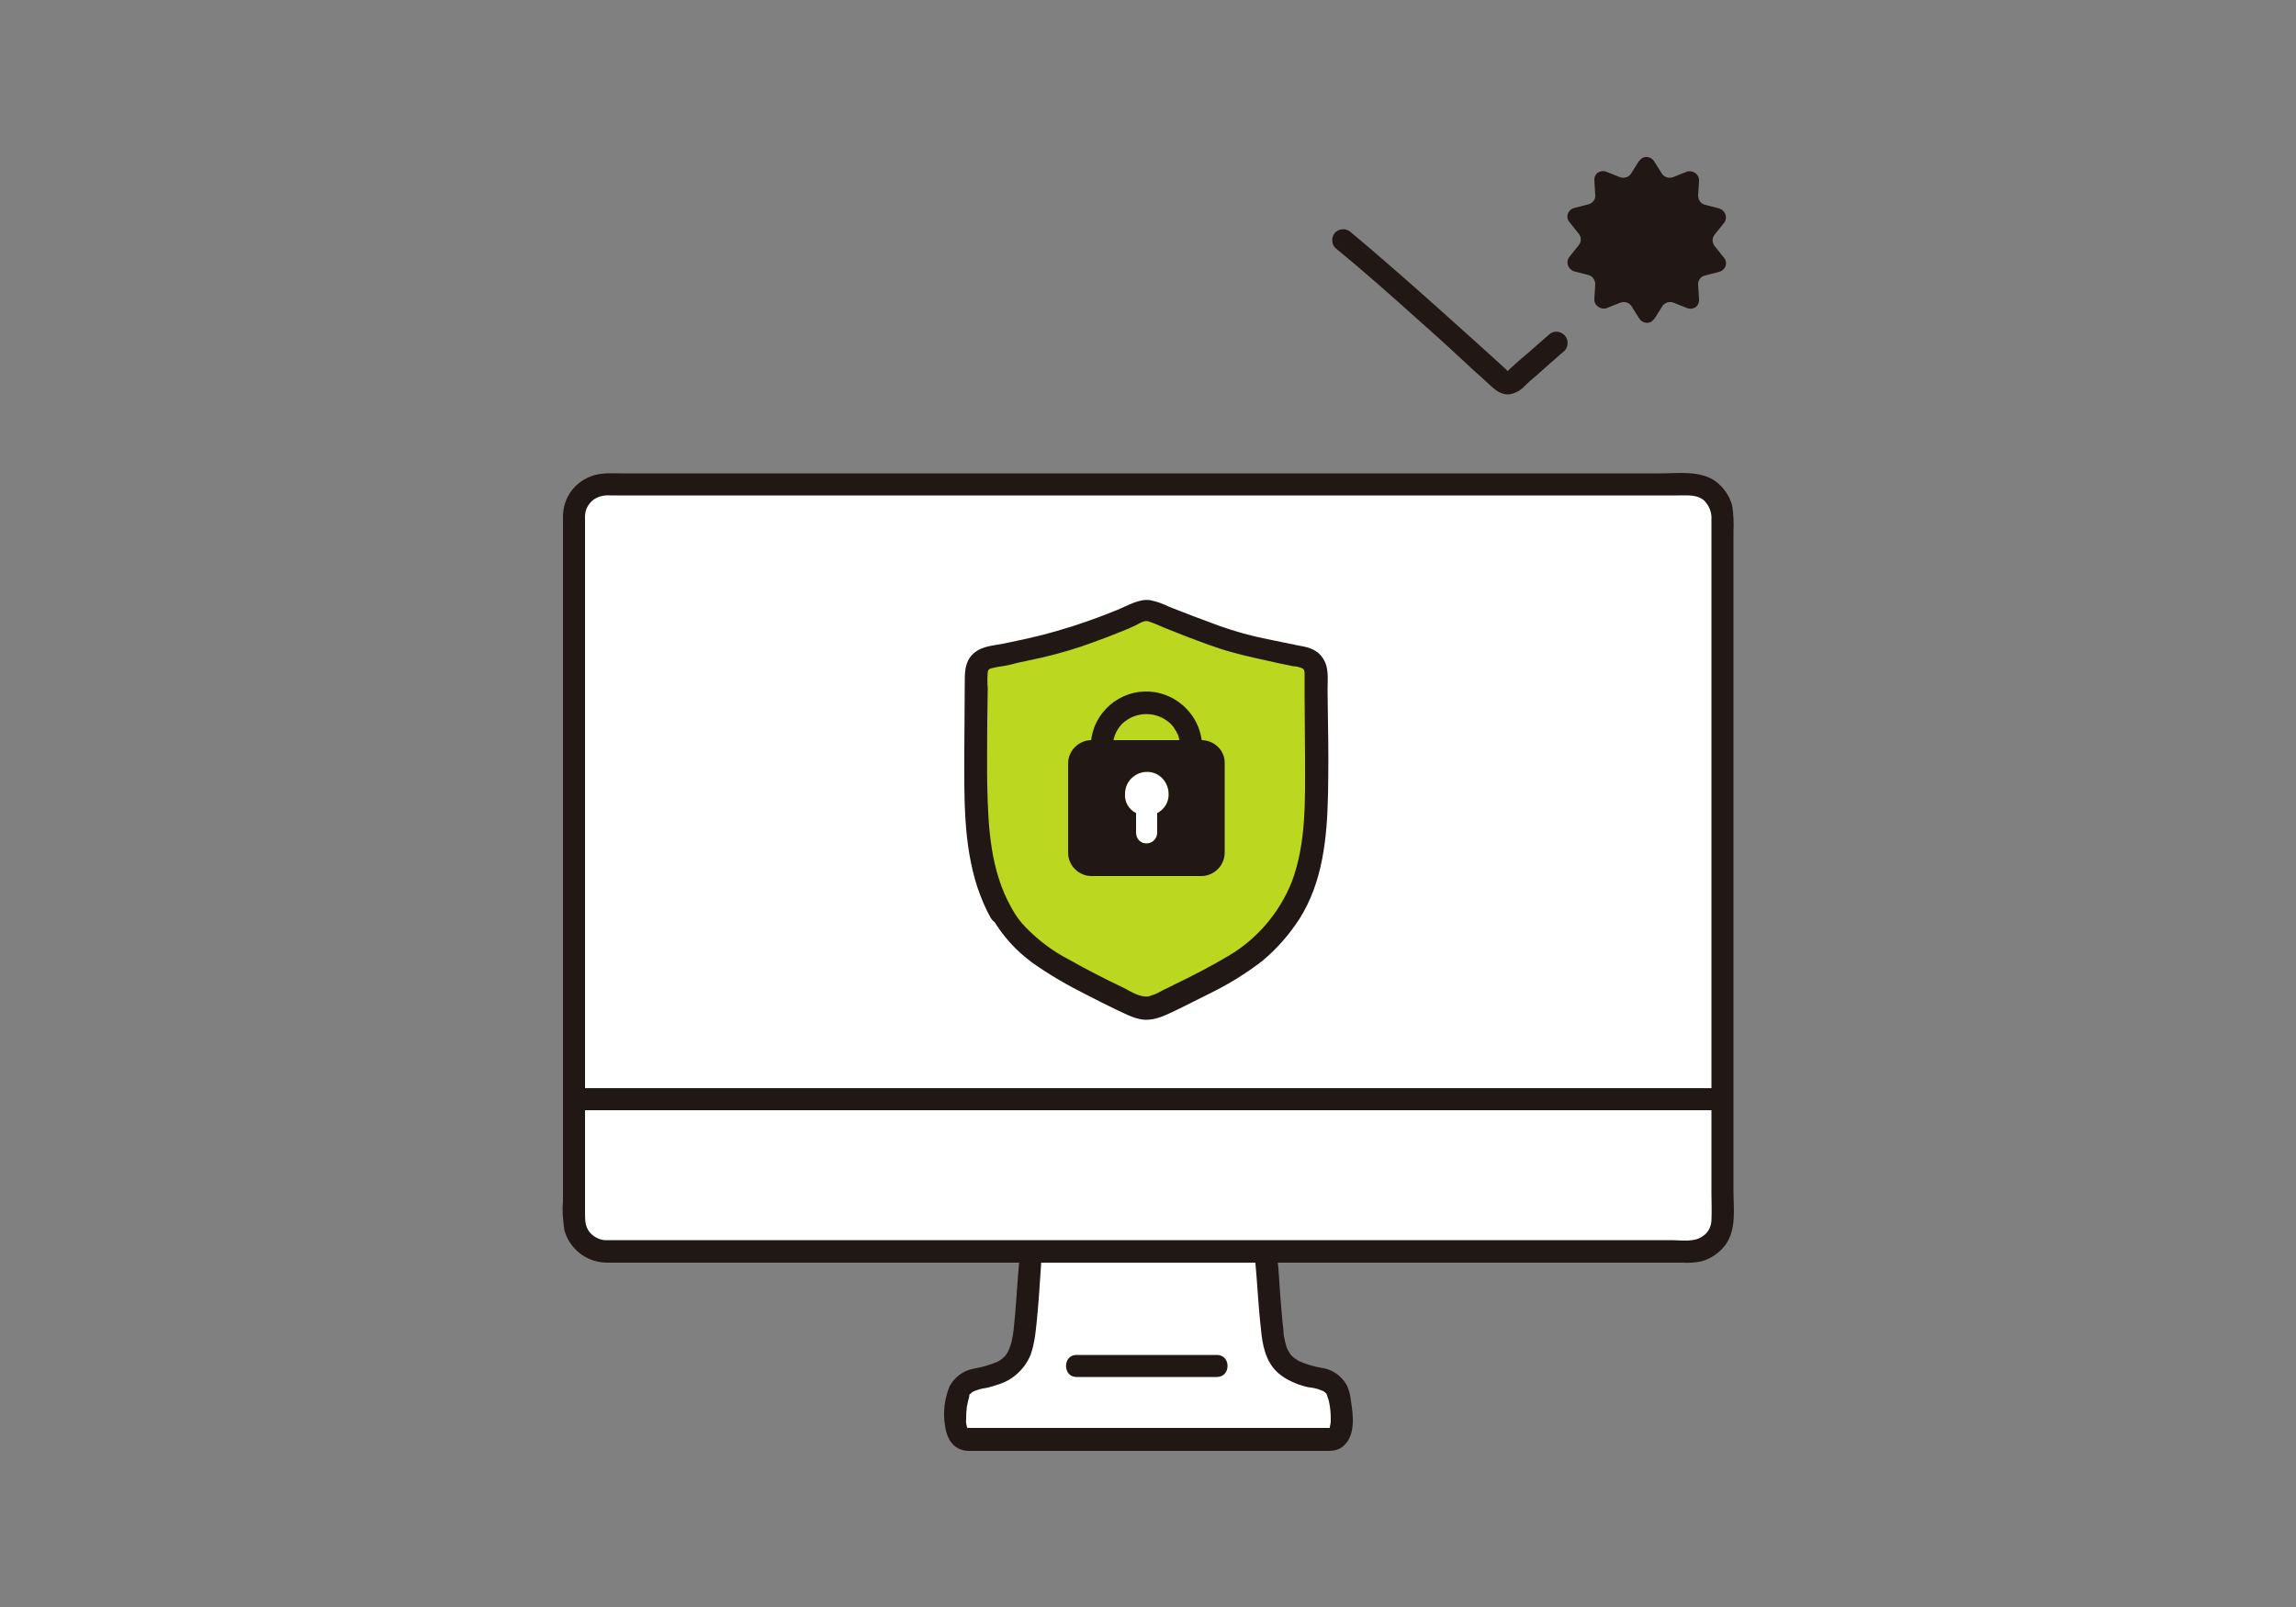 <?xml version="1.0" encoding="utf-8"?>
<!-- Generator: Adobe Illustrator 27.2.0, SVG Export Plug-In . SVG Version: 6.00 Build 0)  -->
<svg version="1.1" id="レイヤー_1" xmlns="http://www.w3.org/2000/svg" xmlns:xlink="http://www.w3.org/1999/xlink" x="0px"
	 y="0px" viewBox="0 0 500 350" style="enable-background:new 0 0 500 350;" xml:space="preserve">
<rect x="0" y="0" width="500" height="350" fill="#808080" stroke="none"/>
<style type="text/css">
	.st0{fill:#FFFFFF;}
	.st1{fill:#BCD71F;}
	.st2{fill:#211715;}
</style>
<path class="st0" d="M218.5,313.4h-8.2c-3.9,0-2.3-9.2-1.7-10.6s1.9-2.3,4.1-2.7c7.6-1.5,9.5-4,10.2-11.3c0.3-3.1,0.6-5.1,0.7-8.2
	c0.1-2.2,0.3-4.6,0.7-8.1l51.3,0c0.3,3.5,0.5,5.9,0.7,8.1c0.2,3.1,0.4,5.1,0.7,8.2c0.6,7.3,2.5,9.9,10.2,11.3
	c2.2,0.4,3.5,1.3,4.1,2.7c0.6,1.4,2.3,10.6-1.4,10.6L218.5,313.4z"/>
<path class="st0" d="M370.8,106c2.5,1.1,4.1,3.6,4.1,6.4c0,33.8,0,83.9,0.1,126.9c-6.6,0-219.6,0.1-249.9,0.1c0-2.3,0-4.7,0-7
	c0-41.4,0-88,0-119.9c0-3.9,3.1-7,7-7c0,0,0,0,0,0c45.6,0,201-0.1,236-0.1C368.9,105.4,369.9,105.6,370.8,106z"/>
<path class="st0" d="M129.7,272.1c-2.8-1-4.7-3.6-4.7-6.6c0-8.2,0-17,0-26.1c3.9,0,242.9-0.1,249.9-0.1c0,9.1,0,17.9,0,26.1
	c0,3.9-3.1,7-7,7c0,0,0,0,0,0c-48,0-187.1,0.1-236,0.1C131.2,272.5,130.5,272.4,129.7,272.1z"/>
<path class="st0" d="M254.4,172.8c0-2.6-2.2-4.7-4.8-4.7c-2.6,0-4.6,2.1-4.7,4.7c-0.1,1.8,0.8,3.5,2.4,4.3c0,1.2,0,1.4,0,4.3
	c0,1.2,1,2.3,2.2,2.3h0.1c1.2,0,2.3-1,2.3-2.2c0,0,0,0,0,0c0-2.9,0-3.1,0-4.3C253.6,176.3,254.6,174.6,254.4,172.8z"/>
<path class="st1" d="M286.7,146.5c0-1.5-1.1-2.8-2.6-3.2c-5-1-12-2.5-15.5-3.5c-5.5-1.6-14.3-5.2-17.6-6.6c-0.8-0.3-1.7-0.3-2.5,0
	c-5.7,2.6-11.6,4.8-17.6,6.5c-3.5,1-10.5,2.5-15.5,3.5c-1.5,0.3-2.6,1.6-2.6,3.2c0,10.5-0.3,20.1,0,30.4c0.1,5.4,1,10.7,2.7,15.9
	c0.7,2.1,1.6,4.1,2.7,6c2.4,4.1,5.7,7.6,9.8,10.2c6.2,3.8,12.5,7.1,19.1,10.1c1.7,0.8,3.7,0.8,5.4,0c5.2-2.4,11.1-5.3,16.2-8.3
	c8.1-4.7,14-12.5,16.4-21.5c1-4,1.6-8.2,1.7-12.3C287,166.6,286.7,157,286.7,146.5z M252,177.1c0,1.2,0,1.4,0,4.3
	c0,1.2-1,2.3-2.3,2.3c0,0,0,0,0,0h-0.1c-1.2,0-2.2-1-2.2-2.3c0-2.9,0-3.1,0-4.3c-1.6-0.8-2.6-2.5-2.4-4.3c0-2.6,2.2-4.7,4.8-4.7
	c2.6,0,4.6,2.1,4.7,4.7C254.6,174.6,253.6,176.3,252,177.1L252,177.1z"/>
<path class="st2" d="M125,241.8h7.4l18.3,0l26.6,0l32.1,0l35.1,0l35.5,0l33.4,0l28.5,0l21.1,0h11.1h0.9c3.1,0,3.1-4.8,0-4.8h-8.2
	l-18.9,0l-27,0l-32.4,0l-35.2,0l-35.4,0l-33.2,0l-28.1,0l-20.5,0h-10.3H125C121.9,237,121.9,241.8,125,241.8L125,241.8z"/>
<path class="st2" d="M273.3,274.1c0.5,5.1,0.7,10.2,1.3,15.4c0.3,3.4,1,7,3.6,9.4c1.3,1.2,2.9,2,4.5,2.6c0.9,0.3,1.8,0.6,2.7,0.7
	c1,0.1,1.9,0.4,2.8,0.8c0.2,0.1,0.4,0.3,0.6,0.5c0.1,0.2,0.2,0.3,0.3,0.5c0,0-0.2-0.6-0.1-0.3c0,0.5,0.3,1,0.4,1.5
	c0.3,1.3,0.4,2.6,0.4,4c0,0.4,0,0.7-0.1,1.1c0,0.4,0.1-0.3,0,0c0,0.2-0.1,0.3-0.1,0.5c0,0.1-0.1,0.3-0.1,0.4c0.2-0.5,0-0.2,0-0.1
	l-0.1,0.2c-0.1,0.2-0.1,0.2,0,0c0,0-0.1,0,0.2-0.2c-0.3,0.2,0.7,0,0.2-0.1c0,0-0.1,0-0.1,0c-0.2,0-0.3,0-0.5,0h-3.5h-13.7l-37.9,0
	h-15.9h-7c-0.2,0-0.4,0-0.6,0c-0.1,0-0.2,0-0.2,0c-0.4,0,0,0.1,0.2,0.1c-0.1,0,0.4,0.3,0.1,0.1c-0.5-0.2,0.3,0.1,0,0
	c-0.1,0-0.3-0.6,0,0c-0.1-0.1-0.1-0.3-0.1-0.4c-0.2-0.6-0.3-1.2-0.2-1.7c0-0.7,0-1.4,0.1-2.1c0-0.1,0.1-1.2,0.1-0.8
	c0.1-0.3,0.1-0.7,0.2-1c0.1-0.5,0.3-0.9,0.3-1.4c0-0.2,0.4-0.4-0.1,0.3c0.1-0.2,0.2-0.3,0.3-0.5c0.2-0.2,0.4-0.4,0.6-0.5
	c0.9-0.4,1.9-0.7,2.8-0.8c1-0.2,1.9-0.5,2.8-0.8c3.2-1,5.8-3.5,7-6.6c0.6-1.8,0.9-3.6,1.1-5.5c0.3-2.6,0.5-5.2,0.7-7.8
	c0.2-2.5,0.3-5,0.5-7.4c0-1.3-1.1-2.4-2.4-2.4c-1.3,0-2.4,1.1-2.4,2.4c-0.5,5.2-0.7,10.5-1.3,15.7c-0.1,0.8-0.2,1.5-0.4,2.3
	c-0.1,0.4-0.2,0.8-0.4,1.2c0,0.2-0.1,0.3-0.2,0.5c0.2-0.4-0.1,0.2-0.1,0.3c-0.5,1.1-1.4,1.9-2.4,2.4c-1.7,0.7-3.4,1.2-5.2,1.5
	c-2.2,0.4-4.1,1.8-5.2,3.8c-1.1,2.7-1.5,5.7-1,8.6c0.4,3.1,2,5.5,5.3,5.5c1.3,0,2.6,0,3.9,0H229l39.2,0h15.4h4.6
	c1.6,0,3.2,0.1,4.5-1.2c2.5-2.3,2-6.6,1.5-9.6c-0.1-1.2-0.4-2.4-0.9-3.5c-1.2-2.1-3.2-3.5-5.6-3.8c-1.7-0.3-3.4-0.8-4.9-1.5
	c-0.3-0.2-0.6-0.4-0.9-0.6c-0.4-0.3-0.1-0.1,0,0c-0.2-0.1-0.3-0.3-0.5-0.4c-0.1-0.1-0.6-0.7-0.3-0.3c-0.2-0.3-0.4-0.7-0.6-1
	c-0.1-0.2-0.2-0.4-0.3-0.6c-0.1-0.4-0.2-0.7-0.3-1.1c-0.2-0.8-0.4-1.7-0.4-2.6c-0.3-2.5-0.5-5.1-0.7-7.6c-0.2-2.6-0.3-5.3-0.6-7.9
	c0-1.3-1.1-2.4-2.4-2.4C274.4,271.6,273.3,272.7,273.3,274.1L273.3,274.1z"/>
<path class="st2" d="M234.4,299.9H265c3.1,0,3.1-4.8,0-4.8h-30.6C231.4,295.1,231.4,299.9,234.4,299.9z"/>
<path class="st2" d="M122.6,112.5c0,16.1,0,32.1,0,48.2c0,18.3,0,36.6,0,55c0,9,0,18,0,27c0,4.3,0,8.6,0,12.8v6.2
	c-0.2,2.1,0,4.1,0.3,6.2c1.1,4.1,4.8,7,9.1,7.1c2.1,0,4.1,0,6.2,0l14.7,0l36.5,0l42.6,0l44.3,0l41.7,0l34.8,0h13.5
	c1.4,0.1,2.9,0,4.3-0.3c2-0.6,3.8-1.8,5.1-3.5c2.5-3.4,1.8-7.9,1.8-11.8l0-53.3c0-18.2,0-36.3,0-54.5l0-24.7c0-3.7,0-7.4,0-11.2
	c0.1-1.9,0-3.8-0.3-5.7c-0.6-2-1.8-3.8-3.5-5.1c-3.4-2.5-8.2-1.8-12.2-1.8l-11.6,0l-30.9,0l-38,0l-41.2,0l-40.5,0l-35.9,0l-27.4,0
	c-2.1,0-4.5-0.2-6.6,0.4C125.3,104.7,122.6,108.3,122.6,112.5c-0.1,3.1,4.7,3.1,4.8,0c0-1.5,0.7-2.8,1.9-3.7c1-0.7,2.3-1,3.6-0.9
	h5.3h12.7l32.2,0l38.2,0l40.8,0l39.3,0l34.2,0l25.6,0h4.5c1.9,0,3.9-0.2,5.4,1.1c1.1,1.1,1.7,2.6,1.6,4.1v5.2c0,3.7,0,7.5,0,11.2
	c0,17,0,33.9,0,50.9l0,54.2c0,8.4,0,16.8,0,25.2c0,2,0.1,4.1,0,6.1c-0.1,1.4-0.8,2.7-2,3.4c-1.8,1.3-4.6,0.8-6.7,0.8l-30.1,0
	l-38.5,0l-43,0l-43.1,0l-39.3,0l-31.4,0c-2.1,0-4.2,0-6.3,0c-1.4,0.1-2.7-0.5-3.7-1.5c-1.1-1.2-1.2-2.6-1.2-4.2c0-8.3,0-16.7,0-25
	l0-53.8l0-51.6c0-7.2,0-14.4,0-21.5C127.4,109.4,122.6,109.4,122.6,112.5z"/>
<path class="st2" d="M220.2,197.6c-4.5-8-5-17.3-5.2-26.3c-0.1-4.7,0-9.4,0-14.1c0-2.4,0.1-4.8,0.1-7.3c-0.1-1.2-0.1-2.3,0-3.5
	c0-0.4,0.3-0.7,0.6-0.8c0.8-0.2,1.7-0.4,2.6-0.5c1.1-0.2,2.1-0.4,3.1-0.7c1.9-0.4,3.8-0.8,5.6-1.2c3.8-0.9,7.6-2,11.3-3.4
	c2-0.7,4-1.5,6-2.3c1-0.4,2-0.8,3-1.3c0.8-0.4,1.8-1.1,2.7-0.9c1.2,0.4,2.4,0.9,3.5,1.4c1.6,0.6,3.2,1.3,4.8,1.9
	c3.2,1.2,6.5,2.5,9.8,3.4c3.5,1,7.1,1.7,10.6,2.5c1,0.2,1.9,0.4,2.9,0.6c0.7,0,1.4,0.2,2.1,0.5c0.5,0.4,0.4,1.1,0.4,1.7
	c0,1.3,0,2.6,0,3.9c0,4.7,0.1,9.4,0.1,14.1c0,8.9,0.3,18.3-2.9,26.8c-2.7,6.7-7.5,12.4-13.8,16.1c-3.9,2.3-7.9,4.4-11.9,6.3
	c-0.9,0.5-1.9,0.9-2.8,1.4c-0.8,0.5-1.7,0.8-2.6,1.1c-2,0.3-4-1.1-5.6-1.9c-4-1.9-7.9-3.9-11.8-6.1c-3.5-1.8-6.7-4.2-9.5-7.1
	C222.2,200.8,221.1,199.3,220.2,197.6c-1.5-2.7-5.7-0.3-4.1,2.4c2.2,3.8,5.1,7,8.6,9.6c3.8,2.7,7.8,5,12,7.1
	c2.1,1.1,4.3,2.2,6.4,3.2c2.2,1,4.4,2.3,6.8,2.2c2.5-0.1,4.7-1.4,6.9-2.4c2.2-1.1,4.4-2.2,6.6-3.3c4.1-2,8-4.4,11.6-7.2
	c3.1-2.6,5.8-5.7,8-9.1c5.1-8.1,6-17.7,6.2-27.1c0.1-5.1,0.1-10.2,0-15.3c0-2.5-0.1-5-0.1-7.5c0-2.4,0.4-5-1.2-7.1
	c-1.4-1.9-3.4-2.2-5.6-2.6c-2.1-0.4-4.2-0.9-6.3-1.3c-3.6-0.7-7.1-1.7-10.5-2.9c-3.6-1.3-7.2-2.7-10.8-4.1c-1.4-0.7-2.8-1.2-4.3-1.5
	c-2.4-0.3-4.8,1.2-7,2.1c-4.4,1.8-8.9,3.4-13.5,4.7c-3.8,1.1-7.6,1.9-11.5,2.7c-2,0.4-4.3,0.5-6,1.8c-2,1.5-2.3,3.6-2.3,6
	c0,5.1-0.1,10.3-0.1,15.4c0,10-0.3,20.3,2.9,30c0.8,2.3,1.7,4.5,2.9,6.6C217.6,202.8,221.7,200.3,220.2,197.6z"/>
<path class="st2" d="M242.3,162.8c0-1.9,0.7-3.7,2-5.1c3-2.9,7.7-2.9,10.7,0c0.2,0.2,0.3,0.4,0.5,0.6c-0.2-0.3,0.2,0.2,0.2,0.3
	c0.2,0.3,0.4,0.6,0.5,0.8c0,0,0.3,0.7,0.2,0.3c0.4,1,0.6,2,0.6,3.1c0,3.1,4.8,3.1,4.8,0c0-5.1-3.2-9.6-7.9-11.4
	c-6.3-2.4-13.2,0.8-15.6,7c-0.5,1.4-0.8,2.9-0.8,4.4C237.5,165.8,242.3,165.8,242.3,162.8L242.3,162.8z"/>
<path class="st2" d="M261.6,161.2l-23.9,0c-2.8,0-5.1,2.3-5.1,5.1c0,0,0,0,0,0c0,6.2,0,13.2,0,19.4c0,2.8,2.3,5.1,5.1,5.1
	c0,0,0,0,0,0c7,0,16.7,0,23.9,0c2.8,0,5.1-2.3,5.1-5.1c0,0,0,0,0,0c0-6.2,0-13.2,0-19.4C266.8,163.5,264.5,161.2,261.6,161.2
	C261.7,161.2,261.6,161.2,261.6,161.2z M252,177.1c0,1.2,0,1.4,0,4.3c0,1.2-1,2.3-2.3,2.3c0,0,0,0,0,0h-0.1c-1.2,0-2.2-1-2.2-2.3
	c0-2.9,0-3.1,0-4.3c-1.6-0.8-2.6-2.5-2.4-4.3c0-2.6,2.2-4.7,4.8-4.7c2.6,0,4.6,2.1,4.7,4.7C254.6,174.6,253.6,176.3,252,177.1z"/>
<path class="st2" d="M373.4,51.1l2-2.5c0.7-0.8,0.6-2.1-0.3-2.8c-0.2-0.2-0.5-0.3-0.7-0.4l-3.1-0.8c-0.9-0.2-1.5-1.1-1.5-2l0.2-3.2
	c0.1-1.1-0.8-2-1.9-2.1c-0.3,0-0.6,0-0.8,0.1l-3,1.2c-0.9,0.3-1.9,0-2.4-0.8l-1.7-2.7c-0.6-0.9-1.8-1.2-2.7-0.6
	c-0.2,0.2-0.4,0.4-0.6,0.6l-1.7,2.7c-0.5,0.8-1.5,1.1-2.4,0.8l-3-1.2c-1-0.4-2.2,0.1-2.5,1.1c-0.1,0.3-0.1,0.5-0.1,0.8l0.2,3.2
	c0.1,0.9-0.6,1.8-1.5,2l-3.1,0.8c-1.1,0.3-1.7,1.4-1.4,2.4c0.1,0.3,0.2,0.5,0.4,0.7l2,2.5c0.6,0.7,0.6,1.8,0,2.5l-2,2.5
	c-0.7,0.8-0.6,2.1,0.3,2.8c0.2,0.2,0.5,0.3,0.7,0.4l3.1,0.8c0.9,0.2,1.5,1.1,1.5,2l-0.2,3.2c-0.1,1.1,0.8,2,1.9,2.1
	c0.3,0,0.6,0,0.8-0.1l3-1.2c0.9-0.3,1.9,0,2.4,0.8l1.7,2.7c0.6,0.9,1.8,1.2,2.7,0.6c0.2-0.2,0.4-0.4,0.6-0.6l1.7-2.7
	c0.5-0.8,1.5-1.1,2.4-0.8l3,1.2c1,0.4,2.2-0.1,2.5-1.1c0.1-0.3,0.1-0.5,0.1-0.8l-0.2-3.2c-0.1-0.9,0.6-1.8,1.5-2l3.1-0.8
	c1.1-0.3,1.7-1.4,1.4-2.4c-0.1-0.3-0.2-0.5-0.4-0.7l-2-2.5C372.8,52.8,372.8,51.8,373.4,51.1z"/>
<path class="st2" d="M337.3,72.9c-1.6,1.4-3.2,2.8-4.8,4.2c-0.4,0.3-4.7,4-4.6,4.2c0,0,0.6-0.2,0.6-0.2c0.2-0.1,0.3,0.4,0.1,0
	c-0.3-0.3-0.6-0.6-0.9-0.9l-2.2-2c-1.4-1.3-2.8-2.5-4.2-3.8c-6-5.4-12-10.8-18.1-16.1c-3-2.6-6-5.2-9-7.7c-1-0.9-2.4-0.9-3.4,0
	c-0.9,0.9-0.9,2.5,0,3.4C297,59.1,303,64.4,309,69.8c3.3,2.9,6.5,5.8,9.7,8.8c1.5,1.4,3,2.8,4.6,4.2c1.6,1.4,3,3.2,5.3,3.1
	c1.3-0.2,2.5-0.8,3.4-1.8c0.9-0.9,1.8-1.7,2.8-2.5c1.9-1.7,3.9-3.5,5.9-5.2c0.9-0.9,0.9-2.5,0-3.4C339.7,72,338.2,72,337.3,72.9
	L337.3,72.9z"/>
</svg>
